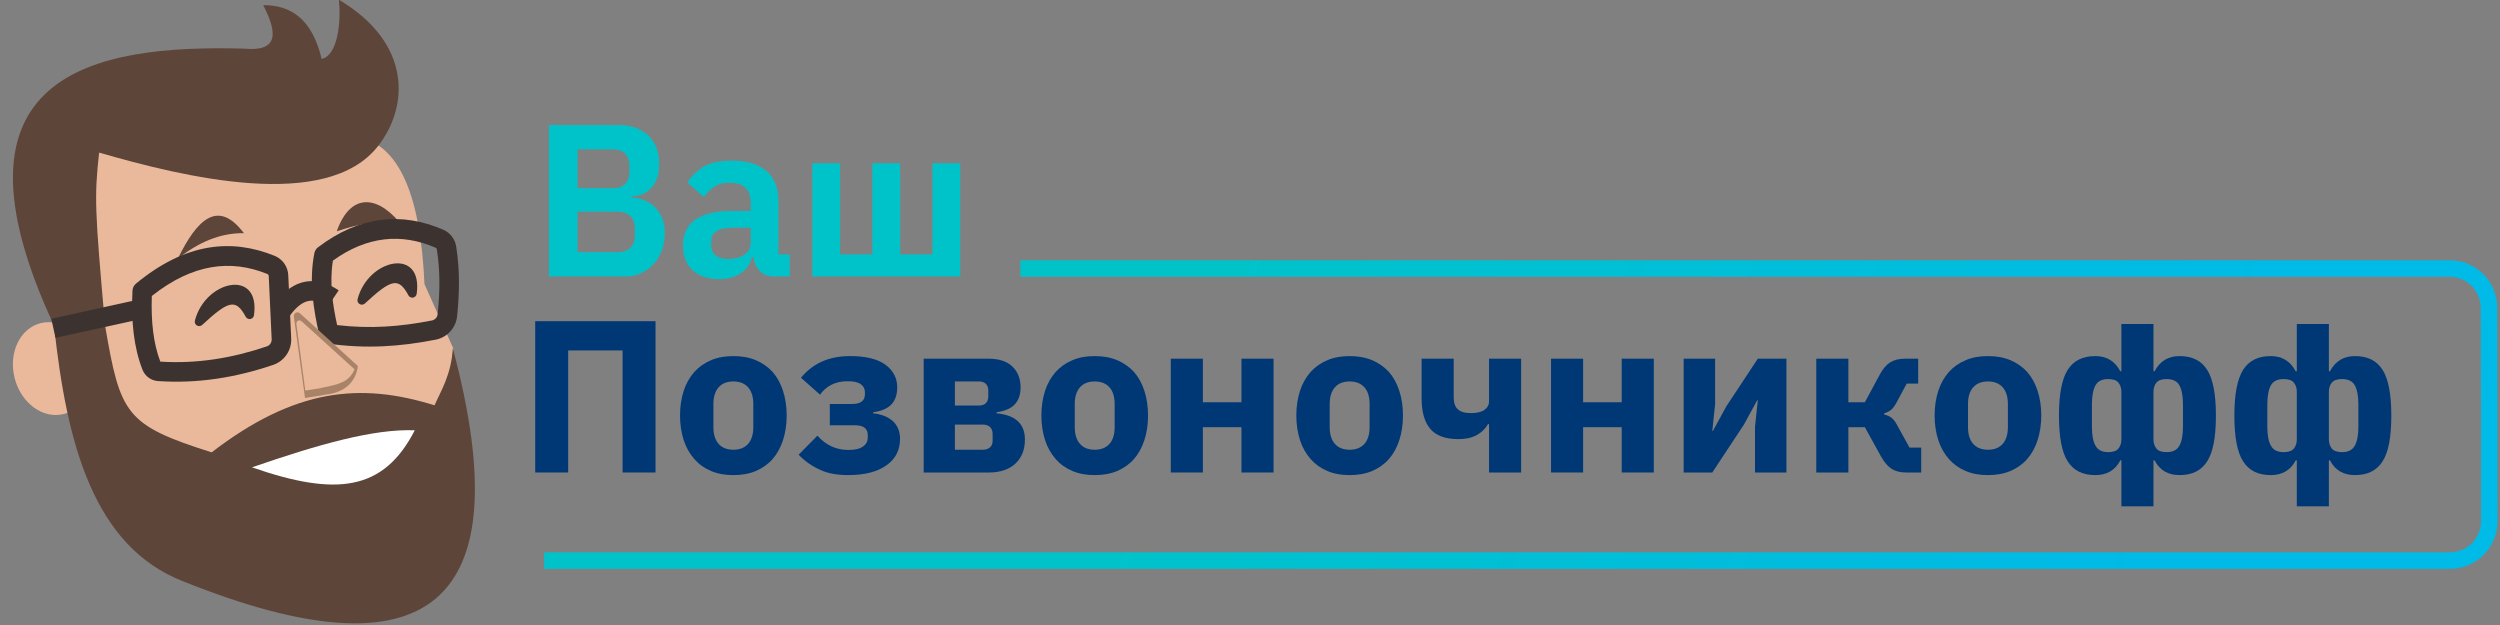 <?xml version="1.0" encoding="UTF-8" standalone="no"?> <svg xmlns="http://www.w3.org/2000/svg" xmlns:xlink="http://www.w3.org/1999/xlink" xmlns:serif="http://www.serif.com/" width="100%" height="100%" viewBox="0 0 756 189" xml:space="preserve" style="fill-rule:evenodd;clip-rule:evenodd;stroke-linejoin:round;stroke-miterlimit:2;"><rect x="0" y="0" width="756" height="189" fill="#808080" stroke="none"/> <g transform="matrix(1,0,0,1,-14706.9,-5825.34)"> <g transform="matrix(1,0,0,1,-0.521,5769.63)"> <g transform="matrix(0.674,0,0,0.674,8443.8,-219.39)"> <g transform="matrix(97.26,0,0,97.26,9525.85,620.154)"> <path d="M0.077,-0.698L0.632,-0.698L0.632,-0L0.48,-0L0.48,-0.563L0.229,-0.563L0.229,-0L0.077,-0L0.077,-0.698Z" style="fill:rgb(0,56,118);fill-rule:nonzero;"></path> </g> <g transform="matrix(97.26,0,0,97.26,9594.81,620.154)"> <path d="M0.282,0.012C0.243,0.012 0.209,0.006 0.179,-0.007C0.148,-0.02 0.123,-0.038 0.102,-0.062C0.081,-0.086 0.064,-0.115 0.053,-0.149C0.042,-0.183 0.036,-0.221 0.036,-0.263C0.036,-0.305 0.042,-0.343 0.053,-0.377C0.064,-0.411 0.081,-0.44 0.102,-0.464C0.123,-0.487 0.148,-0.505 0.179,-0.518C0.209,-0.531 0.243,-0.537 0.282,-0.537C0.321,-0.537 0.355,-0.531 0.386,-0.518C0.416,-0.505 0.442,-0.487 0.463,-0.464C0.484,-0.44 0.5,-0.411 0.511,-0.377C0.522,-0.343 0.528,-0.305 0.528,-0.263C0.528,-0.221 0.522,-0.183 0.511,-0.149C0.5,-0.115 0.484,-0.086 0.463,-0.062C0.442,-0.038 0.416,-0.02 0.386,-0.007C0.355,0.006 0.321,0.012 0.282,0.012ZM0.282,-0.105C0.311,-0.105 0.334,-0.114 0.35,-0.132C0.366,-0.15 0.374,-0.176 0.374,-0.209L0.374,-0.316C0.374,-0.349 0.366,-0.375 0.35,-0.393C0.334,-0.411 0.311,-0.42 0.282,-0.42C0.253,-0.42 0.23,-0.411 0.214,-0.393C0.198,-0.375 0.19,-0.349 0.19,-0.316L0.19,-0.209C0.19,-0.176 0.198,-0.15 0.214,-0.132C0.23,-0.114 0.253,-0.105 0.282,-0.105Z" style="fill:rgb(0,56,118);fill-rule:nonzero;"></path> </g> <g transform="matrix(97.26,0,0,97.26,9649.27,620.154)"> <path d="M0.252,0.012C0.2,0.012 0.156,0.004 0.121,-0.013C0.085,-0.029 0.052,-0.052 0.023,-0.082L0.11,-0.17C0.149,-0.126 0.196,-0.104 0.253,-0.104C0.283,-0.104 0.305,-0.109 0.32,-0.12C0.335,-0.13 0.342,-0.144 0.342,-0.162L0.342,-0.173C0.342,-0.203 0.322,-0.218 0.283,-0.218L0.167,-0.218L0.167,-0.316L0.27,-0.316C0.309,-0.316 0.329,-0.331 0.329,-0.361L0.329,-0.371C0.329,-0.386 0.322,-0.399 0.309,-0.408C0.296,-0.417 0.276,-0.421 0.249,-0.421C0.222,-0.421 0.197,-0.416 0.175,-0.405C0.153,-0.394 0.135,-0.378 0.122,-0.359L0.034,-0.437C0.06,-0.469 0.092,-0.494 0.129,-0.511C0.166,-0.528 0.21,-0.537 0.26,-0.537C0.333,-0.537 0.387,-0.524 0.424,-0.497C0.46,-0.47 0.478,-0.435 0.478,-0.393C0.478,-0.359 0.469,-0.333 0.451,-0.314C0.433,-0.295 0.405,-0.283 0.367,-0.278L0.367,-0.273C0.405,-0.269 0.435,-0.257 0.458,-0.237C0.48,-0.216 0.491,-0.189 0.491,-0.156C0.491,-0.103 0.47,-0.062 0.428,-0.033C0.386,-0.003 0.327,0.012 0.252,0.012Z" style="fill:rgb(0,56,118);fill-rule:nonzero;"></path> </g> <g transform="matrix(97.26,0,0,97.26,9700.92,620.154)"> <path d="M0.069,-0.525L0.368,-0.525C0.416,-0.525 0.453,-0.513 0.478,-0.489C0.503,-0.465 0.516,-0.433 0.516,-0.393C0.516,-0.359 0.507,-0.333 0.489,-0.314C0.471,-0.295 0.443,-0.283 0.405,-0.278L0.405,-0.273C0.492,-0.265 0.536,-0.225 0.536,-0.152C0.536,-0.105 0.521,-0.068 0.492,-0.041C0.463,-0.014 0.422,-0 0.37,-0L0.069,-0L0.069,-0.525ZM0.343,-0.105C0.356,-0.105 0.367,-0.109 0.375,-0.116C0.383,-0.123 0.387,-0.134 0.387,-0.147L0.387,-0.178C0.387,-0.191 0.383,-0.202 0.375,-0.21C0.367,-0.217 0.356,-0.221 0.343,-0.221L0.213,-0.221L0.213,-0.105L0.343,-0.105ZM0.325,-0.309C0.338,-0.309 0.349,-0.313 0.356,-0.32C0.363,-0.327 0.367,-0.338 0.367,-0.351L0.367,-0.378C0.367,-0.391 0.363,-0.402 0.356,-0.409C0.349,-0.416 0.338,-0.42 0.325,-0.42L0.213,-0.42L0.213,-0.309L0.325,-0.309Z" style="fill:rgb(0,56,118);fill-rule:nonzero;"></path> </g> <g transform="matrix(97.26,0,0,97.26,9756.94,620.154)"> <path d="M0.282,0.012C0.243,0.012 0.209,0.006 0.179,-0.007C0.148,-0.02 0.123,-0.038 0.102,-0.062C0.081,-0.086 0.064,-0.115 0.053,-0.149C0.042,-0.183 0.036,-0.221 0.036,-0.263C0.036,-0.305 0.042,-0.343 0.053,-0.377C0.064,-0.411 0.081,-0.44 0.102,-0.464C0.123,-0.487 0.148,-0.505 0.179,-0.518C0.209,-0.531 0.243,-0.537 0.282,-0.537C0.321,-0.537 0.355,-0.531 0.386,-0.518C0.416,-0.505 0.442,-0.487 0.463,-0.464C0.484,-0.44 0.5,-0.411 0.511,-0.377C0.522,-0.343 0.528,-0.305 0.528,-0.263C0.528,-0.221 0.522,-0.183 0.511,-0.149C0.5,-0.115 0.484,-0.086 0.463,-0.062C0.442,-0.038 0.416,-0.02 0.386,-0.007C0.355,0.006 0.321,0.012 0.282,0.012ZM0.282,-0.105C0.311,-0.105 0.334,-0.114 0.35,-0.132C0.366,-0.15 0.374,-0.176 0.374,-0.209L0.374,-0.316C0.374,-0.349 0.366,-0.375 0.35,-0.393C0.334,-0.411 0.311,-0.42 0.282,-0.42C0.253,-0.42 0.23,-0.411 0.214,-0.393C0.198,-0.375 0.19,-0.349 0.19,-0.316L0.19,-0.209C0.19,-0.176 0.198,-0.15 0.214,-0.132C0.23,-0.114 0.253,-0.105 0.282,-0.105Z" style="fill:rgb(0,56,118);fill-rule:nonzero;"></path> </g> <g transform="matrix(97.26,0,0,97.26,9811.79,620.154)"> <path d="M0.069,-0.525L0.217,-0.525L0.217,-0.324L0.395,-0.324L0.395,-0.525L0.543,-0.525L0.543,-0L0.395,-0L0.395,-0.209L0.217,-0.209L0.217,-0L0.069,-0L0.069,-0.525Z" style="fill:rgb(0,56,118);fill-rule:nonzero;"></path> </g> <g transform="matrix(97.26,0,0,97.26,9871.32,620.154)"> <path d="M0.282,0.012C0.243,0.012 0.209,0.006 0.179,-0.007C0.148,-0.02 0.123,-0.038 0.102,-0.062C0.081,-0.086 0.064,-0.115 0.053,-0.149C0.042,-0.183 0.036,-0.221 0.036,-0.263C0.036,-0.305 0.042,-0.343 0.053,-0.377C0.064,-0.411 0.081,-0.44 0.102,-0.464C0.123,-0.487 0.148,-0.505 0.179,-0.518C0.209,-0.531 0.243,-0.537 0.282,-0.537C0.321,-0.537 0.355,-0.531 0.386,-0.518C0.416,-0.505 0.442,-0.487 0.463,-0.464C0.484,-0.44 0.5,-0.411 0.511,-0.377C0.522,-0.343 0.528,-0.305 0.528,-0.263C0.528,-0.221 0.522,-0.183 0.511,-0.149C0.5,-0.115 0.484,-0.086 0.463,-0.062C0.442,-0.038 0.416,-0.02 0.386,-0.007C0.355,0.006 0.321,0.012 0.282,0.012ZM0.282,-0.105C0.311,-0.105 0.334,-0.114 0.35,-0.132C0.366,-0.15 0.374,-0.176 0.374,-0.209L0.374,-0.316C0.374,-0.349 0.366,-0.375 0.35,-0.393C0.334,-0.411 0.311,-0.42 0.282,-0.42C0.253,-0.42 0.23,-0.411 0.214,-0.393C0.198,-0.375 0.19,-0.349 0.19,-0.316L0.19,-0.209C0.19,-0.176 0.198,-0.15 0.214,-0.132C0.23,-0.114 0.253,-0.105 0.282,-0.105Z" style="fill:rgb(0,56,118);fill-rule:nonzero;"></path> </g> <g transform="matrix(97.26,0,0,97.26,9926.17,620.154)"> <path d="M0.361,-0.223L0.356,-0.223C0.344,-0.202 0.327,-0.185 0.305,-0.173C0.282,-0.16 0.254,-0.154 0.22,-0.154C0.161,-0.154 0.118,-0.169 0.091,-0.2C0.064,-0.231 0.05,-0.278 0.05,-0.341L0.05,-0.525L0.198,-0.525L0.198,-0.348C0.198,-0.322 0.204,-0.303 0.217,-0.292C0.229,-0.28 0.249,-0.274 0.277,-0.274C0.305,-0.274 0.326,-0.279 0.34,-0.289C0.354,-0.299 0.361,-0.312 0.361,-0.327L0.361,-0.525L0.509,-0.525L0.509,-0L0.361,-0L0.361,-0.223Z" style="fill:rgb(0,56,118);fill-rule:nonzero;"></path> </g> <g transform="matrix(97.26,0,0,97.26,9982.39,620.154)"> <path d="M0.069,-0.525L0.217,-0.525L0.217,-0.324L0.395,-0.324L0.395,-0.525L0.543,-0.525L0.543,-0L0.395,-0L0.395,-0.209L0.217,-0.209L0.217,-0L0.069,-0L0.069,-0.525Z" style="fill:rgb(0,56,118);fill-rule:nonzero;"></path> </g> <g transform="matrix(97.26,0,0,97.26,10041.9,620.154)"> <path d="M0.069,-0.525L0.214,-0.525L0.214,-0.314L0.201,-0.192L0.204,-0.192L0.265,-0.304L0.411,-0.525L0.543,-0.525L0.543,-0L0.398,-0L0.398,-0.211L0.411,-0.333L0.408,-0.333L0.347,-0.221L0.201,-0L0.069,-0L0.069,-0.525Z" style="fill:rgb(0,56,118);fill-rule:nonzero;"></path> </g> <g transform="matrix(97.26,0,0,97.26,10101.4,620.154)"> <path d="M0.069,-0.525L0.217,-0.525L0.217,-0.324L0.293,-0.324L0.362,-0.452C0.376,-0.478 0.392,-0.497 0.41,-0.508C0.427,-0.519 0.45,-0.525 0.478,-0.525L0.539,-0.525L0.539,-0.41L0.486,-0.41L0.441,-0.326C0.432,-0.309 0.423,-0.296 0.414,-0.289C0.405,-0.282 0.394,-0.276 0.382,-0.273L0.382,-0.268C0.393,-0.265 0.404,-0.261 0.414,-0.254C0.423,-0.247 0.432,-0.237 0.44,-0.222L0.499,-0.115L0.553,-0.115L0.553,-0L0.484,-0C0.456,-0 0.433,-0.006 0.416,-0.017C0.399,-0.028 0.382,-0.048 0.367,-0.075L0.293,-0.209L0.217,-0.209L0.217,-0L0.069,-0L0.069,-0.525Z" style="fill:rgb(0,56,118);fill-rule:nonzero;"></path> </g> <g transform="matrix(97.26,0,0,97.26,10157.7,620.154)"> <path d="M0.282,0.012C0.243,0.012 0.209,0.006 0.179,-0.007C0.148,-0.02 0.123,-0.038 0.102,-0.062C0.081,-0.086 0.064,-0.115 0.053,-0.149C0.042,-0.183 0.036,-0.221 0.036,-0.263C0.036,-0.305 0.042,-0.343 0.053,-0.377C0.064,-0.411 0.081,-0.44 0.102,-0.464C0.123,-0.487 0.148,-0.505 0.179,-0.518C0.209,-0.531 0.243,-0.537 0.282,-0.537C0.321,-0.537 0.355,-0.531 0.386,-0.518C0.416,-0.505 0.442,-0.487 0.463,-0.464C0.484,-0.44 0.5,-0.411 0.511,-0.377C0.522,-0.343 0.528,-0.305 0.528,-0.263C0.528,-0.221 0.522,-0.183 0.511,-0.149C0.5,-0.115 0.484,-0.086 0.463,-0.062C0.442,-0.038 0.416,-0.02 0.386,-0.007C0.355,0.006 0.321,0.012 0.282,0.012ZM0.282,-0.105C0.311,-0.105 0.334,-0.114 0.35,-0.132C0.366,-0.15 0.374,-0.176 0.374,-0.209L0.374,-0.316C0.374,-0.349 0.366,-0.375 0.35,-0.393C0.334,-0.411 0.311,-0.42 0.282,-0.42C0.253,-0.42 0.23,-0.411 0.214,-0.393C0.198,-0.375 0.19,-0.349 0.19,-0.316L0.19,-0.209C0.19,-0.176 0.198,-0.15 0.214,-0.132C0.23,-0.114 0.253,-0.105 0.282,-0.105Z" style="fill:rgb(0,56,118);fill-rule:nonzero;"></path> </g> <g transform="matrix(97.26,0,0,97.26,10213.1,620.154)"> <path d="M0.328,-0.056L0.323,-0.056C0.3,-0.011 0.261,0.012 0.208,0.012C0.149,0.012 0.107,-0.009 0.08,-0.052C0.053,-0.094 0.04,-0.164 0.04,-0.262C0.04,-0.36 0.053,-0.43 0.08,-0.473C0.107,-0.516 0.149,-0.537 0.208,-0.537C0.26,-0.537 0.298,-0.514 0.323,-0.467L0.328,-0.467L0.328,-0.685L0.476,-0.685L0.476,-0.467L0.481,-0.467C0.506,-0.514 0.544,-0.537 0.596,-0.537C0.655,-0.537 0.697,-0.516 0.724,-0.473C0.751,-0.43 0.764,-0.36 0.764,-0.262C0.764,-0.164 0.751,-0.094 0.724,-0.052C0.697,-0.009 0.655,0.012 0.596,0.012C0.543,0.012 0.504,-0.011 0.481,-0.056L0.476,-0.056L0.476,0.156L0.328,0.156L0.328,-0.056ZM0.267,-0.094C0.289,-0.094 0.305,-0.099 0.314,-0.11C0.323,-0.121 0.328,-0.135 0.328,-0.152L0.328,-0.373C0.328,-0.39 0.323,-0.404 0.314,-0.415C0.305,-0.426 0.289,-0.431 0.267,-0.431C0.24,-0.431 0.22,-0.422 0.209,-0.403C0.198,-0.384 0.192,-0.354 0.192,-0.314L0.192,-0.211C0.192,-0.171 0.198,-0.141 0.209,-0.123C0.22,-0.103 0.24,-0.094 0.267,-0.094ZM0.537,-0.094C0.564,-0.094 0.584,-0.103 0.595,-0.123C0.606,-0.141 0.612,-0.171 0.612,-0.211L0.612,-0.314C0.612,-0.354 0.606,-0.384 0.595,-0.403C0.584,-0.422 0.564,-0.431 0.537,-0.431C0.515,-0.431 0.499,-0.426 0.49,-0.415C0.481,-0.404 0.476,-0.39 0.476,-0.373L0.476,-0.152C0.476,-0.135 0.481,-0.121 0.49,-0.11C0.499,-0.099 0.515,-0.094 0.537,-0.094Z" style="fill:rgb(0,56,118);fill-rule:nonzero;"></path> </g> <g transform="matrix(97.26,0,0,97.26,10291.8,620.154)"> <path d="M0.328,-0.056L0.323,-0.056C0.3,-0.011 0.261,0.012 0.208,0.012C0.149,0.012 0.107,-0.009 0.08,-0.052C0.053,-0.094 0.04,-0.164 0.04,-0.262C0.04,-0.36 0.053,-0.43 0.08,-0.473C0.107,-0.516 0.149,-0.537 0.208,-0.537C0.26,-0.537 0.298,-0.514 0.323,-0.467L0.328,-0.467L0.328,-0.685L0.476,-0.685L0.476,-0.467L0.481,-0.467C0.506,-0.514 0.544,-0.537 0.596,-0.537C0.655,-0.537 0.697,-0.516 0.724,-0.473C0.751,-0.43 0.764,-0.36 0.764,-0.262C0.764,-0.164 0.751,-0.094 0.724,-0.052C0.697,-0.009 0.655,0.012 0.596,0.012C0.543,0.012 0.504,-0.011 0.481,-0.056L0.476,-0.056L0.476,0.156L0.328,0.156L0.328,-0.056ZM0.267,-0.094C0.289,-0.094 0.305,-0.099 0.314,-0.11C0.323,-0.121 0.328,-0.135 0.328,-0.152L0.328,-0.373C0.328,-0.39 0.323,-0.404 0.314,-0.415C0.305,-0.426 0.289,-0.431 0.267,-0.431C0.24,-0.431 0.22,-0.422 0.209,-0.403C0.198,-0.384 0.192,-0.354 0.192,-0.314L0.192,-0.211C0.192,-0.171 0.198,-0.141 0.209,-0.123C0.22,-0.103 0.24,-0.094 0.267,-0.094ZM0.537,-0.094C0.564,-0.094 0.584,-0.103 0.595,-0.123C0.606,-0.141 0.612,-0.171 0.612,-0.211L0.612,-0.314C0.612,-0.354 0.606,-0.384 0.595,-0.403C0.584,-0.422 0.564,-0.431 0.537,-0.431C0.515,-0.431 0.499,-0.426 0.49,-0.415C0.481,-0.404 0.476,-0.39 0.476,-0.373L0.476,-0.152C0.476,-0.135 0.481,-0.121 0.49,-0.11C0.499,-0.099 0.515,-0.094 0.537,-0.094Z" style="fill:rgb(0,56,118);fill-rule:nonzero;"></path> </g> </g> </g> <g transform="matrix(1,0,0,1,-0.521,5769.63)"> <g transform="matrix(0.963,0,0,0.963,5694.65,-458.913)"> <g transform="matrix(68.115,0,0,68.115,9525.85,621.22)"> <path d="M0.082,-0.698L0.405,-0.698C0.434,-0.698 0.46,-0.694 0.483,-0.685C0.505,-0.676 0.525,-0.664 0.541,-0.649C0.557,-0.634 0.569,-0.615 0.578,-0.593C0.586,-0.57 0.59,-0.546 0.59,-0.519C0.59,-0.492 0.587,-0.47 0.58,-0.452C0.573,-0.433 0.563,-0.418 0.552,-0.406C0.54,-0.394 0.527,-0.385 0.512,-0.379C0.497,-0.373 0.481,-0.37 0.465,-0.369L0.465,-0.363C0.48,-0.363 0.497,-0.36 0.515,-0.354C0.532,-0.348 0.549,-0.339 0.564,-0.326C0.579,-0.313 0.591,-0.296 0.601,-0.276C0.611,-0.255 0.616,-0.23 0.616,-0.2C0.616,-0.172 0.612,-0.146 0.603,-0.122C0.594,-0.097 0.581,-0.076 0.565,-0.058C0.549,-0.04 0.53,-0.026 0.508,-0.016C0.486,-0.005 0.462,-0 0.436,-0L0.082,-0L0.082,-0.698ZM0.214,-0.112L0.398,-0.112C0.423,-0.112 0.443,-0.119 0.457,-0.132C0.471,-0.145 0.478,-0.163 0.478,-0.188L0.478,-0.222C0.478,-0.247 0.471,-0.266 0.457,-0.279C0.443,-0.292 0.423,-0.299 0.398,-0.299L0.214,-0.299L0.214,-0.112ZM0.214,-0.407L0.377,-0.407C0.401,-0.407 0.42,-0.413 0.433,-0.427C0.446,-0.44 0.453,-0.458 0.453,-0.481L0.453,-0.512C0.453,-0.535 0.446,-0.554 0.433,-0.567C0.42,-0.58 0.401,-0.586 0.377,-0.586L0.214,-0.586L0.214,-0.407Z" style="fill:rgb(0,195,201);fill-rule:nonzero;"></path> </g> <g transform="matrix(68.115,0,0,68.115,9571.01,621.22)"> <path d="M0.458,-0C0.43,-0 0.408,-0.008 0.392,-0.025C0.375,-0.041 0.365,-0.063 0.361,-0.09L0.355,-0.09C0.346,-0.056 0.329,-0.031 0.302,-0.014C0.275,0.004 0.242,0.012 0.203,0.012C0.15,0.012 0.109,-0.002 0.08,-0.03C0.051,-0.058 0.037,-0.095 0.037,-0.142C0.037,-0.196 0.056,-0.236 0.095,-0.263C0.134,-0.289 0.189,-0.302 0.26,-0.302L0.349,-0.302L0.349,-0.34C0.349,-0.369 0.341,-0.392 0.326,-0.408C0.311,-0.424 0.286,-0.432 0.252,-0.432C0.222,-0.432 0.198,-0.426 0.18,-0.413C0.161,-0.4 0.146,-0.384 0.133,-0.366L0.057,-0.434C0.076,-0.464 0.102,-0.488 0.134,-0.507C0.166,-0.525 0.208,-0.534 0.261,-0.534C0.332,-0.534 0.385,-0.518 0.422,-0.486C0.459,-0.454 0.477,-0.408 0.477,-0.348L0.477,-0.102L0.529,-0.102L0.529,-0L0.458,-0ZM0.246,-0.081C0.275,-0.081 0.299,-0.087 0.319,-0.1C0.339,-0.113 0.349,-0.131 0.349,-0.156L0.349,-0.225L0.267,-0.225C0.2,-0.225 0.167,-0.204 0.167,-0.161L0.167,-0.144C0.167,-0.123 0.174,-0.107 0.188,-0.097C0.201,-0.086 0.221,-0.081 0.246,-0.081Z" style="fill:rgb(0,195,201);fill-rule:nonzero;"></path> </g> <g transform="matrix(68.115,0,0,68.115,9609.09,621.22)"> <path d="M0.074,-0.522L0.202,-0.522L0.202,-0.102L0.351,-0.102L0.351,-0.522L0.479,-0.522L0.479,-0.102L0.628,-0.102L0.628,-0.522L0.756,-0.522L0.756,-0L0.074,-0L0.074,-0.522Z" style="fill:rgb(0,195,201);fill-rule:nonzero;"></path> </g> </g> </g> <g transform="matrix(1,0,0,1,-0.521,5769.63)"> <g transform="matrix(1,0,0,1,4151.98,-525.205)"> <path d="M11296.2,664.615L10864,664.615L10864,659.615L11280.5,659.615L11280.5,659.712L11280.5,659.615L11296.2,659.615C11304.2,659.615 11310.6,666.059 11310.6,674.015C11310.7,690.893 11310.7,721.603 11310.7,738.498C11310.7,742.325 11309.2,745.998 11306.5,748.706C11303.8,751.414 11300.1,752.936 11296.3,752.936L10720,752.936L10720,747.936L11296.3,747.936C11298.8,747.936 11301.2,746.942 11303,745.173C11304.7,743.403 11305.7,741.005 11305.7,738.504C11305.7,721.609 11305.7,690.9 11305.6,674.022C11305.6,668.824 11301.4,664.615 11296.2,664.615Z" style="fill:url(#_Linear1);"></path> </g> </g> <g transform="matrix(1,0,0,1,-0.521,5769.63)"> <g transform="matrix(-0.57,0.145,0.112,0.439,20130.2,-1399.71)"> <ellipse cx="9566.43" cy="409.453" rx="19.9" ry="31.292" style="fill:rgb(234,185,155);"></ellipse> </g> </g> <g transform="matrix(1,0,0,1,-0.521,5769.63)"> <g transform="matrix(-0.493,0,0,0.493,19434.6,-32.285)"> <path d="M9310.57,392.161L9328.23,352.784C9330.71,296.628 9344.6,262.839 9375.15,261.738L9499.62,236.414L9540.89,249.3L9546.53,310.286L9516.85,450.859L9438.98,500.679L9369.57,491.57L9322.27,446.316L9314.84,433.65L9310.57,392.161Z" style="fill:rgb(234,185,155);"></path> </g> </g> <g transform="matrix(1,0,0,1,-0.521,5769.63)"> <g transform="matrix(-0.493,0,0,0.493,19434.6,-32.285)"> <path d="M9310.85,392.161C9311.78,408.548 9318.52,418.887 9322.05,427.103C9367.6,412.922 9407.77,416.735 9458.77,455.957C9511.75,439.203 9514.83,432.592 9524.15,378.161C9530.47,306.574 9530.78,299.617 9527.8,272.08C9476.11,287.056 9388.11,308.6 9356.58,267.928C9337.67,243.533 9336.12,204.805 9380.68,178.359C9379.38,191.927 9381.31,212.42 9391.29,214.627C9397.22,189.916 9410.34,181.568 9427.17,181.64C9418.38,198.502 9417.53,210.369 9438.79,208.323C9530.9,205.73 9627.67,223.244 9555.46,378.161C9547.71,450.617 9531.23,513.625 9476.32,535.042C9326.37,595.287 9268.37,550.895 9310.85,392.161Z" style="fill:rgb(94,69,57);"></path> </g> </g> <g transform="matrix(1,0,0,1,-0.521,5769.63)"> <g transform="matrix(-0.461,0.021,0.021,0.461,19126.2,-215.042)"> <path d="M9333.37,444.406C9355.59,483.234 9386.6,485.561 9441.04,463.798C9396.58,450.697 9360.28,442.14 9333.37,444.406Z" style="fill:white;"></path> </g> </g> <g transform="matrix(1,0,0,1,-0.521,5769.63)"> <g transform="matrix(-0.493,0,0,0.493,19434.6,-32.285)"> <path d="M9438.98,321.517C9454.09,321.311 9467.29,327.513 9479.48,337.086C9467.72,313.01 9454.9,300.42 9438.98,321.517Z" style="fill:rgb(94,69,57);"></path> </g> </g> <g transform="matrix(1,0,0,1,-0.521,5769.63)"> <g transform="matrix(0.471,-0.148,0.148,0.471,10315.9,1371.19)"> <path d="M9438.98,321.517C9454.09,321.311 9466.63,322.21 9478.82,331.783C9470.82,308.536 9454.9,300.42 9438.98,321.517Z" style="fill:rgb(94,69,57);"></path> </g> </g> <g transform="matrix(1,0,0,1,-0.521,5769.63)"> <g transform="matrix(-0.493,0,0,0.493,19434.6,-29.943)"> <path d="M9432.81,367.095C9432.95,368.239 9433.8,369.166 9434.93,369.406C9436.06,369.645 9437.21,369.143 9437.81,368.155C9443.87,356.903 9448.13,357.799 9464.6,373.069C9465.49,373.873 9466.79,374.006 9467.82,373.396C9468.84,372.786 9469.35,371.578 9469.07,370.418C9462.6,345.465 9428.76,338.316 9432.81,367.095Z" style="fill:rgb(60,51,49);"></path> </g> </g> <g transform="matrix(1,0,0,1,-0.521,5769.63)"> <g transform="matrix(-0.493,0,0,0.493,19483.8,-36.425)"> <path d="M9432.81,367.095C9432.95,368.239 9433.8,369.166 9434.93,369.406C9436.06,369.645 9437.21,369.143 9437.81,368.155C9443.87,356.903 9448.13,357.799 9464.6,373.069C9465.49,373.873 9466.79,374.006 9467.82,373.396C9468.84,372.786 9469.35,371.578 9469.07,370.418C9462.6,345.465 9428.76,338.316 9432.81,367.095Z" style="fill:rgb(60,51,49);"></path> </g> </g> <g transform="matrix(1,0,0,1,-0.521,5769.63)"> <g transform="matrix(-0.493,0,0,0.493,19434.6,-32.285)"> <path d="M9420.1,335.43C9415.26,337.422 9412.02,342.038 9411.78,347.267C9411.35,356.058 9410.47,375.308 9409.98,386.06C9409.64,393.334 9414.15,399.956 9421.04,402.311C9443.69,409.993 9467.11,413.912 9491.72,412.23C9495.9,411.929 9499.53,409.307 9501.13,405.453C9501.14,405.424 9501.15,405.395 9501.16,405.366C9506.42,392.099 9508.3,375.679 9507.34,356.761C9507.26,355.078 9506.47,353.508 9505.17,352.436C9474.86,327.422 9446.75,324.621 9420.13,335.418L9420.1,335.43ZM9495.47,360.03C9470.26,340.079 9446.91,337.516 9424.67,346.528C9424.14,346.746 9423.79,347.248 9423.76,347.831C9423.34,356.629 9422.46,375.866 9421.96,386.61C9421.87,388.556 9423.08,390.326 9424.91,390.951C9445.86,398.057 9467.52,401.762 9490.26,400.297C9494.53,389.155 9496.03,375.563 9495.47,360.03Z" style="fill:rgb(60,51,49);"></path> </g> </g> <g transform="matrix(1,0,0,1,-0.521,5769.63)"> <g transform="matrix(-0.47,0,0,0.47,19215.5,-24.847)"> <path d="M9389.4,334.288C9389.1,332.775 9388.26,331.424 9387.03,330.492C9360.41,310.272 9333.26,307.607 9306.46,319.195C9302.02,321.141 9298.89,325.191 9298.14,329.952C9295.56,346.445 9296.15,360.877 9297.54,374.805C9298.3,382.336 9303.9,388.483 9311.32,389.944C9334.61,394.49 9356.1,395.949 9380.82,392.471C9383.41,392.107 9385.5,390.185 9386.08,387.639C9389.98,370.597 9392.98,352.43 9389.4,334.288ZM9377.46,339.078C9355.62,323.328 9333.42,321.261 9311.49,330.744C9311,330.956 9310.66,331.399 9310.58,331.909C9308.19,347.212 9308.78,360.615 9310.08,373.546C9310.28,375.555 9311.77,377.196 9313.74,377.584C9334.26,381.589 9353.31,383.08 9374.75,380.555C9377.65,367.188 9379.74,353.149 9377.46,339.078Z" style="fill:rgb(60,51,49);"></path> </g> </g> <g transform="matrix(1,0,0,1,-0.521,5769.63)"> <g transform="matrix(0.964,0,0,0.964,5611.85,-154.516)"> <path d="M9530.53,340.047L9527.41,317.358C9527.34,316.88 9527.58,316.411 9528.01,316.186C9528.44,315.961 9528.96,316.027 9529.32,316.352C9534.7,321.249 9547.51,332.897 9547.51,332.897C9546.84,338.139 9543.05,341.43 9536.96,341.891L9536.99,341.947L9530.92,342.925L9530.53,340.047Z" style="fill:rgb(168,131,103);"></path> </g> </g> <g transform="matrix(1,0,0,1,-0.521,5769.63)"> <g transform="matrix(0.808,0,0,0.808,7098.9,-102.771)"> <path d="M9530.36,339.439L9527.41,317.358C9527.34,316.88 9527.58,316.411 9528.01,316.186C9528.44,315.961 9528.96,316.027 9529.32,316.352C9534.7,321.249 9549.19,334.372 9549.19,334.372C9547.09,338.943 9544.01,339.91 9536.79,341.283L9536.81,341.339L9530.74,342.317L9530.36,339.439Z" style="fill:rgb(234,185,155);"></path> </g> </g> <g transform="matrix(1,0,0,1,-0.521,5769.63)"> <g transform="matrix(-0.493,0,0,0.493,19434.6,-32.285)"> <path d="M9387.58,366.532C9391.52,363.872 9395.33,362.388 9399.15,363.077C9403.17,363.804 9406.92,366.825 9410.78,372.092L9420.46,365C9414.27,356.557 9407.74,352.434 9401.28,351.268C9394.61,350.064 9387.75,351.938 9380.86,356.585L9387.58,366.532Z" style="fill:rgb(60,51,49);"></path> </g> </g> <g transform="matrix(1,0,0,1,-0.521,5769.63)"> <g transform="matrix(-0.493,0,0,0.493,19434.6,-32.285)"> <path d="M9503.15,374.406L9554.56,385.713L9557.13,373.993L9505.72,362.686L9503.15,374.406Z" style="fill:rgb(60,51,49);"></path> </g> </g> </g> <defs> <linearGradient id="_Linear1" x1="0" y1="0" x2="1" y2="0" gradientUnits="userSpaceOnUse" gradientTransform="matrix(283.341,124.914,-124.914,283.341,10913.4,668.435)"><stop offset="0" style="stop-color:rgb(0,195,201);stop-opacity:1"></stop><stop offset="1" style="stop-color:rgb(0,186,232);stop-opacity:1"></stop></linearGradient> </defs> </svg> 
